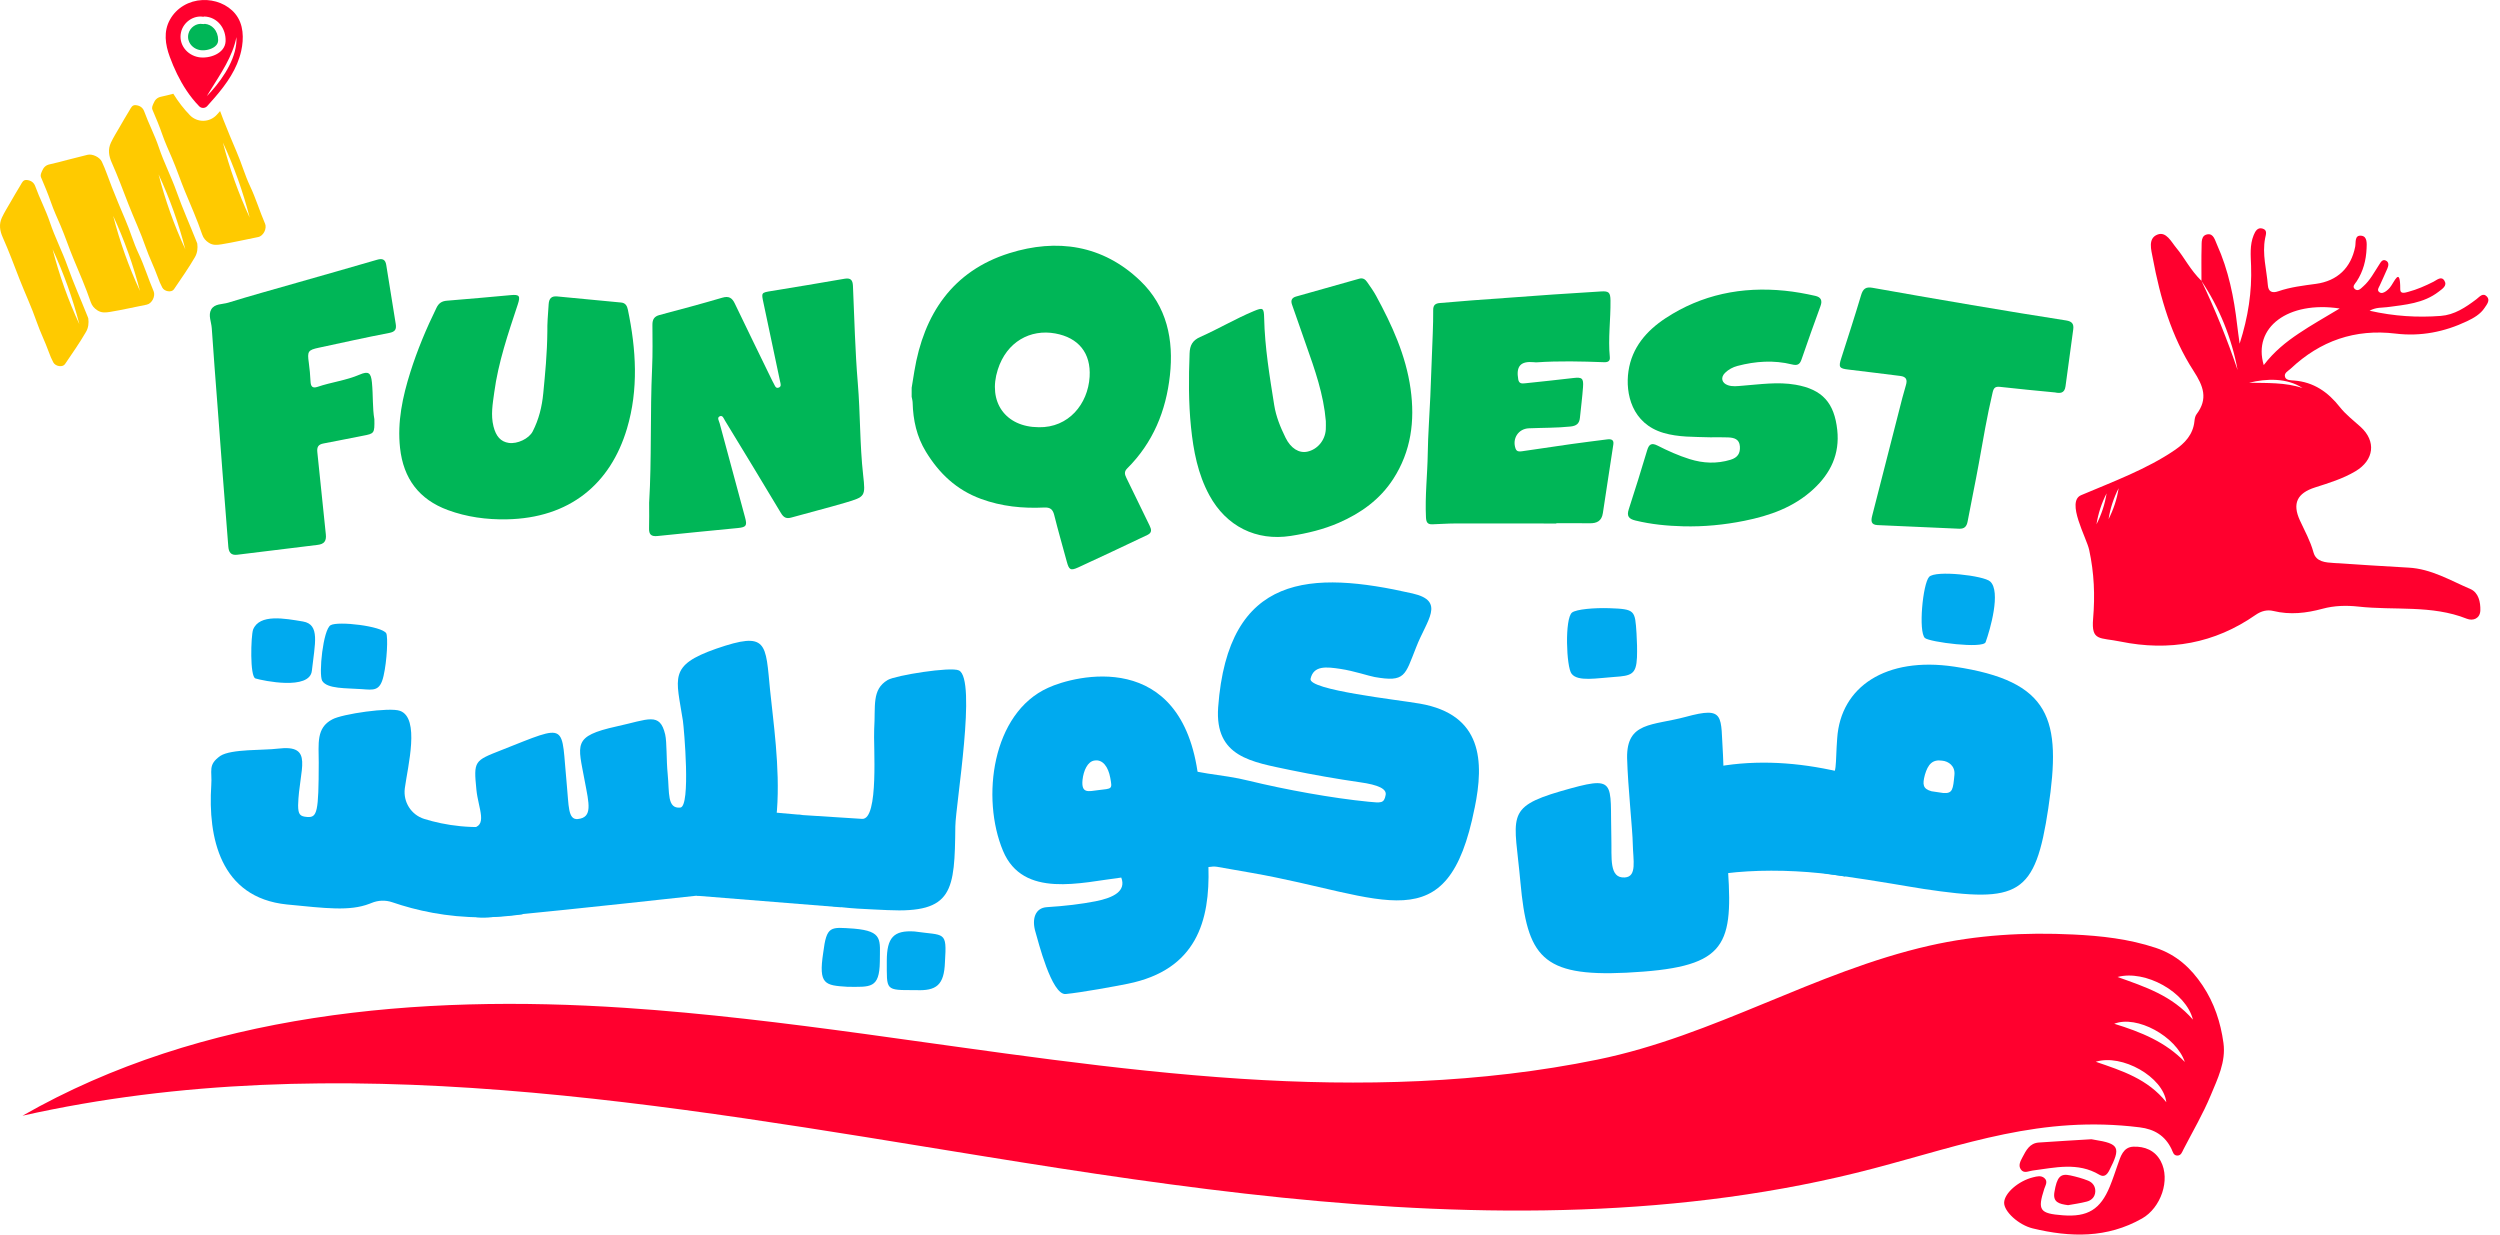 <svg width="162" height="80" viewBox="0 0 162 80" fill="none" xmlns="http://www.w3.org/2000/svg">
<path d="M59.077 25.121C59.134 24.768 59.191 24.414 59.249 24.061C59.861 20.352 61.73 17.562 65.403 16.407C68.483 15.44 71.455 15.863 73.886 18.192C75.624 19.857 76.063 22.022 75.81 24.329C75.558 26.631 74.712 28.693 73.041 30.356C72.832 30.564 72.88 30.743 72.99 30.968C73.495 31.995 73.987 33.028 74.492 34.055C74.617 34.308 74.661 34.519 74.356 34.663C72.864 35.365 71.377 36.08 69.877 36.765C69.368 36.998 69.272 36.925 69.129 36.397C68.855 35.389 68.566 34.386 68.313 33.373C68.22 33.001 68.047 32.869 67.665 32.887C66.268 32.954 64.906 32.819 63.569 32.329C61.977 31.745 60.856 30.677 59.997 29.268C59.401 28.291 59.168 27.222 59.139 26.093C59.136 25.965 59.098 25.837 59.075 25.71C59.075 25.513 59.075 25.317 59.076 25.121M67.31 27.685C69.246 27.722 70.498 26.183 70.607 24.419C70.703 22.869 69.88 21.881 68.383 21.608C66.775 21.314 65.233 22.136 64.656 23.952C63.994 26.031 65.142 27.673 67.31 27.684" fill="#00B657"/>
<path d="M42.066 32.542C42.234 29.751 42.122 26.791 42.257 23.836C42.299 22.907 42.282 21.976 42.277 21.046C42.276 20.704 42.389 20.504 42.742 20.411C44.1 20.052 45.456 19.687 46.804 19.291C47.226 19.167 47.437 19.296 47.613 19.664C48.389 21.284 49.18 22.897 49.965 24.513C50.023 24.63 50.078 24.75 50.143 24.862C50.212 24.984 50.257 25.179 50.444 25.123C50.663 25.056 50.58 24.864 50.547 24.707C50.19 23.014 49.835 21.319 49.473 19.625C49.331 18.959 49.325 18.966 49.997 18.856C51.575 18.596 53.152 18.341 54.726 18.063C55.136 17.991 55.254 18.159 55.271 18.526C55.366 20.629 55.41 22.737 55.586 24.834C55.752 26.816 55.711 28.807 55.932 30.785C56.087 32.171 56.076 32.19 54.767 32.577C53.609 32.919 52.436 33.211 51.274 33.538C50.949 33.63 50.775 33.531 50.603 33.242C49.405 31.237 48.189 29.241 46.974 27.247C46.896 27.119 46.827 26.881 46.633 26.979C46.447 27.071 46.592 27.275 46.631 27.421C47.176 29.456 47.724 31.491 48.278 33.524C48.422 34.054 48.367 34.161 47.82 34.216C46.083 34.391 44.344 34.548 42.609 34.734C42.184 34.779 42.047 34.624 42.059 34.224C42.076 33.719 42.064 33.212 42.064 32.543" fill="#00B657"/>
<path d="M85.914 27.287C85.772 25.561 85.201 23.945 84.628 22.329C84.322 21.467 84.031 20.601 83.723 19.741C83.622 19.459 83.719 19.291 83.983 19.216C85.349 18.827 86.716 18.447 88.082 18.059C88.311 17.994 88.466 18.096 88.584 18.268C88.788 18.563 89.001 18.855 89.172 19.17C90.205 21.072 91.101 23.024 91.406 25.2C91.695 27.276 91.441 29.239 90.286 31.031C89.425 32.367 88.188 33.251 86.755 33.876C85.763 34.308 84.713 34.56 83.643 34.727C81.399 35.076 79.459 34.104 78.365 32.089C77.618 30.713 77.334 29.213 77.177 27.681C77.014 26.087 77.024 24.491 77.086 22.893C77.105 22.387 77.269 22.059 77.769 21.838C78.948 21.318 80.059 20.654 81.251 20.157C81.838 19.912 81.903 19.943 81.917 20.609C81.958 22.509 82.272 24.377 82.568 26.247C82.687 26.999 82.972 27.691 83.305 28.367C83.641 29.05 84.174 29.386 84.721 29.266C85.377 29.122 85.871 28.528 85.912 27.826C85.922 27.647 85.914 27.466 85.914 27.286" fill="#00B657"/>
<path d="M35.469 21.452C35.456 21.046 35.505 20.379 35.553 19.711C35.579 19.325 35.749 19.175 36.107 19.209C37.489 19.337 38.87 19.473 40.252 19.604C40.534 19.631 40.635 19.824 40.685 20.062C41.225 22.637 41.385 25.233 40.628 27.773C39.557 31.367 36.908 33.579 32.827 33.653C31.518 33.676 30.246 33.503 29.023 33.053C27.156 32.366 26.14 31.012 25.923 29.028C25.737 27.331 26.089 25.708 26.59 24.116C27.042 22.683 27.623 21.295 28.286 19.942C28.433 19.642 28.63 19.511 28.965 19.485C30.347 19.377 31.727 19.247 33.108 19.123C33.662 19.073 33.735 19.175 33.55 19.733C32.93 21.606 32.288 23.474 32.025 25.441C31.927 26.166 31.793 26.892 31.978 27.631C32.138 28.27 32.445 28.626 32.972 28.701C33.526 28.781 34.279 28.426 34.52 27.954C34.918 27.175 35.121 26.357 35.205 25.474C35.323 24.222 35.454 22.974 35.469 21.452Z" fill="#00B657"/>
<path d="M110.808 28.337C109.764 28.303 108.768 28.338 107.795 28.052C105.749 27.45 105.313 25.51 105.524 24.053C105.747 22.514 106.704 21.425 107.929 20.619C110.267 19.083 112.871 18.557 115.652 18.838C116.322 18.905 116.978 19.025 117.631 19.172C118.003 19.257 118.099 19.475 117.97 19.828C117.553 20.98 117.133 22.131 116.74 23.29C116.623 23.635 116.458 23.698 116.12 23.615C114.937 23.323 113.757 23.405 112.588 23.712C112.285 23.792 112.005 23.942 111.782 24.162C111.477 24.463 111.567 24.824 111.968 24.962C112.27 25.066 112.575 25.02 112.888 24.996C114.042 24.908 115.199 24.729 116.354 24.93C118.096 25.234 118.863 26.109 119.054 27.86C119.224 29.425 118.627 30.662 117.511 31.696C116.243 32.871 114.684 33.417 113.027 33.75C111.724 34.012 110.406 34.138 109.081 34.105C108.037 34.079 106.996 33.979 105.973 33.729C105.556 33.627 105.396 33.454 105.543 33.005C105.96 31.733 106.352 30.452 106.738 29.17C106.855 28.783 107.022 28.678 107.408 28.874C108.078 29.215 108.764 29.523 109.485 29.749C110.367 30.025 111.241 30.064 112.136 29.794C112.595 29.655 112.776 29.381 112.745 28.928C112.712 28.445 112.361 28.361 111.984 28.344C111.576 28.325 111.166 28.338 110.807 28.338" fill="#00B657"/>
<path d="M100.853 33.923C98.664 33.921 96.474 33.916 94.284 33.921C93.795 33.922 93.306 33.961 92.816 33.975C92.513 33.984 92.419 33.853 92.403 33.527C92.335 32.138 92.498 30.755 92.519 29.37C92.536 28.156 92.632 26.926 92.684 25.708C92.743 24.34 92.796 22.971 92.843 21.603C92.86 21.097 92.876 20.591 92.871 20.086C92.867 19.767 93.019 19.656 93.314 19.635C93.998 19.587 94.68 19.516 95.363 19.466C97.123 19.335 98.882 19.207 100.641 19.084C101.668 19.012 102.695 18.958 103.721 18.887C104.25 18.85 104.353 18.94 104.36 19.475C104.376 20.7 104.195 21.922 104.317 23.149C104.342 23.408 104.182 23.48 103.942 23.471C102.488 23.418 101.034 23.38 99.58 23.479C99.515 23.483 99.449 23.475 99.384 23.469C98.533 23.39 98.232 23.732 98.382 24.586C98.432 24.869 98.621 24.859 98.822 24.838C99.862 24.727 100.901 24.621 101.94 24.497C102.511 24.429 102.622 24.5 102.58 25.083C102.532 25.75 102.445 26.416 102.378 27.082C102.341 27.454 102.141 27.601 101.766 27.639C100.869 27.732 99.969 27.716 99.072 27.754C98.386 27.782 97.976 28.425 98.209 29.07C98.283 29.275 98.452 29.266 98.616 29.243C99.683 29.09 100.748 28.927 101.815 28.776C102.591 28.667 103.369 28.573 104.146 28.472C104.392 28.44 104.592 28.485 104.545 28.795C104.322 30.28 104.086 31.762 103.866 33.248C103.79 33.758 103.482 33.916 103.011 33.908C102.292 33.898 101.572 33.905 100.852 33.904V33.924L100.853 33.923Z" fill="#00B657"/>
<path d="M24.259 27.162C24.275 28.085 24.259 28.096 23.515 28.237C22.664 28.398 21.817 28.579 20.966 28.736C20.617 28.8 20.526 28.971 20.565 29.318C20.758 31.087 20.92 32.858 21.114 34.627C21.162 35.071 20.994 35.261 20.573 35.31C18.84 35.518 17.107 35.73 15.375 35.947C14.959 35.999 14.822 35.779 14.794 35.413C14.666 33.739 14.531 32.066 14.402 30.393C14.296 29.01 14.195 27.627 14.091 26.244C13.966 24.583 13.832 22.924 13.722 21.262C13.695 20.859 13.479 20.426 13.685 20.057C13.903 19.667 14.408 19.73 14.784 19.615C16.25 19.162 17.729 18.755 19.204 18.332C20.947 17.833 22.692 17.342 24.432 16.833C24.777 16.731 24.97 16.805 25.028 17.166C25.232 18.439 25.432 19.711 25.642 20.983C25.699 21.333 25.618 21.499 25.219 21.575C23.695 21.867 22.181 22.206 20.664 22.531C19.956 22.682 19.907 22.769 20.01 23.498C20.067 23.902 20.102 24.31 20.122 24.717C20.137 25.032 20.239 25.183 20.576 25.068C21.473 24.762 22.425 24.654 23.303 24.276C23.876 24.03 24.038 24.153 24.1 24.775C24.184 25.621 24.132 26.475 24.259 27.162" fill="#00B657"/>
<path d="M133.145 25.428C131.95 25.31 130.779 25.205 129.613 25.07C129.295 25.033 129.193 25.126 129.122 25.431C128.762 26.958 128.502 28.504 128.225 30.046C127.999 31.298 127.734 32.541 127.502 33.79C127.44 34.126 127.286 34.276 126.946 34.261C125.184 34.18 123.422 34.108 121.66 34.026C121.222 34.005 121.235 33.736 121.322 33.403C121.906 31.143 122.479 28.881 123.058 26.62C123.199 26.068 123.335 25.512 123.501 24.966C123.613 24.598 123.521 24.408 123.129 24.36C122.011 24.227 120.896 24.075 119.778 23.948C119.19 23.88 119.127 23.797 119.306 23.237C119.743 21.87 120.188 20.504 120.598 19.129C120.72 18.719 120.899 18.571 121.331 18.648C123.597 19.053 125.867 19.446 128.137 19.829C130.051 20.153 131.968 20.466 133.886 20.765C134.257 20.823 134.397 20.983 134.345 21.349C134.173 22.576 134.006 23.804 133.845 25.033C133.783 25.51 133.47 25.494 133.146 25.426" fill="#00B657"/>
<path d="M61.906 53.538C61.861 57.733 61.77 59.179 57.517 58.975C55.336 58.857 51.023 58.895 51.158 56.782C51.192 56.248 51.258 52.769 51.77 52.801L55.862 53.063C56.974 53.134 56.585 48.225 56.647 47.246C56.745 45.734 56.476 44.69 57.52 44.064C58.031 43.762 61.619 43.187 62.138 43.444C63.308 44.01 61.928 52.133 61.906 53.539M57.013 62.314C56.99 64.077 56.395 63.95 54.921 63.945C53.453 63.852 53.032 63.803 53.343 61.745C53.569 59.951 53.806 60.078 55.341 60.176C57.251 60.343 57.014 60.909 57.013 62.315M59.26 60.359C61.229 60.641 61.363 60.292 61.233 62.338C61.182 63.831 60.688 64.224 59.33 64.159C57.319 64.165 57.473 64.197 57.464 62.253C57.47 60.757 57.903 60.272 59.26 60.359" fill="#00AAEF"/>
<path d="M95.555 52.358C93.806 61.162 89.802 58.086 81.118 56.563L77.596 55.946C74.871 55.468 75.178 52.805 75.644 50.146C75.691 49.88 75.926 49.716 76.169 49.759L78.251 50.124C79.141 50.257 80.058 50.372 80.933 50.594C83.297 51.169 86.328 51.723 88.686 51.953C89.472 52.023 89.69 52.084 89.791 51.508C89.857 51.131 89.356 50.861 88.109 50.688C86.661 50.48 85.044 50.196 83.612 49.899C81.102 49.368 78.712 49.063 78.936 45.837C79.575 37.112 84.989 36.966 91.532 38.456C93.706 38.951 92.439 40.191 91.766 41.945C91.033 43.78 91.07 44.221 89.076 43.871C88.699 43.805 87.752 43.479 86.862 43.345C85.95 43.208 85.122 43.109 84.923 43.987C84.773 44.715 90.576 45.344 92.016 45.597C96.07 46.307 96.177 49.341 95.557 52.36" fill="#00AAEF"/>
<path d="M111.978 56.441C112.311 61.48 111.711 62.711 105.383 63.032C99.902 63.297 98.964 61.972 98.525 57.185C98.146 52.929 97.475 52.34 101.127 51.272C104.851 50.199 104.316 50.575 104.415 54.289C104.452 55.576 104.25 56.928 105.291 56.859C106.09 56.806 105.826 55.753 105.804 54.684C105.796 53.834 105.486 50.983 105.436 49.114C105.402 46.756 107.074 47.035 109.225 46.455C111.83 45.747 111.482 46.379 111.65 48.922C111.676 49.309 111.811 53.558 111.977 56.441M101.84 43.659C101.497 43.244 101.384 40.065 101.87 39.692C102.148 39.479 103.309 39.378 104.284 39.411C105.967 39.47 105.947 39.544 106.047 41.046C106.08 41.554 106.093 42.113 106.076 42.6C106.027 43.698 105.717 43.792 104.603 43.866C103.513 43.937 102.24 44.192 101.84 43.659Z" fill="#00AAEF"/>
<path d="M132.733 52.356C131.886 58.022 130.829 58.527 124.683 57.608C123.794 57.475 121.741 57.094 119.144 56.731C116.688 56.413 114.797 55.763 115.49 51.129C115.677 49.88 116.023 49.859 116.912 49.991L118.52 50.232C119.072 50.314 118.919 49.53 119.051 47.832C119.278 44.503 122.198 42.535 126.64 43.198C132.93 44.138 133.59 46.618 132.732 52.356M128.963 37.68C129.676 38.326 128.963 40.797 128.669 41.612C128.506 42.054 125.038 41.609 124.734 41.343C124.303 40.935 124.595 37.837 125.006 37.383C125.418 36.93 128.577 37.304 128.962 37.681M125.164 51.274L125.932 51.388C126.539 51.43 126.558 51.138 126.646 50.219C126.709 49.639 126.264 49.328 125.852 49.291C125.228 49.197 124.934 49.522 124.734 50.204C124.565 50.841 124.598 51.116 125.163 51.274" fill="#00AAEF"/>
<path d="M49.905 44.758C50.27 48.462 51.785 57.304 46.713 57.871C36.344 59.004 35.108 59.108 31.781 59.435C29.32 59.678 28.685 58.016 28.418 55.982C28.231 54.544 28.159 54.037 28.641 53.922C29.189 53.801 29.488 53.745 30.511 53.666C31.667 53.575 30.991 52.41 30.87 51.167C30.686 49.304 30.73 49.3 32.477 48.613C36.939 46.852 36.331 46.823 36.731 50.882C36.86 52.19 36.796 53.137 37.439 53.074C38.415 52.977 38.17 52.083 37.891 50.611C37.453 48.213 37.068 47.713 39.961 47.07C42.022 46.621 42.756 46.123 43.103 47.59C43.222 48.116 43.171 49.196 43.267 50.172C43.385 51.369 43.219 52.416 44.084 52.331C44.772 52.263 44.322 47.191 44.252 46.705C43.819 43.903 43.295 43.127 46.412 42.035C49.769 40.876 49.599 41.654 49.905 44.759" fill="#00AAEF"/>
<path d="M80.361 55.937L78.307 56.185C78.409 59.662 77.546 62.846 73.079 63.748C72.261 63.914 70.089 64.312 69.059 64.413C68.141 64.502 67.256 60.916 67.105 60.413C66.843 59.561 67.073 58.831 67.837 58.784C69.029 58.709 70.056 58.585 70.985 58.404C72.18 58.17 72.989 57.733 72.658 56.866C70.067 57.178 66.299 58.244 64.997 55.139C63.563 51.711 64.282 46.21 67.913 44.571C69.629 43.775 76.614 41.959 77.652 50.375C78.812 50.235 78.972 50.056 79.088 51.017C79.495 54.388 80.808 55.884 80.362 55.937M71.946 50.405C71.816 49.696 71.461 49.195 70.927 49.282C70.48 49.336 70.213 49.934 70.148 50.531C70.056 51.448 70.533 51.277 71.159 51.202C72.075 51.092 72.082 51.159 71.946 50.405Z" fill="#00AAEF"/>
<path d="M51.98 52.808L47.568 52.424L45.132 58.042L54.477 58.792L51.98 52.808Z" fill="#00AAEF"/>
<path d="M17.171 14.484C16.826 13.682 16.575 12.843 16.2 12.053C15.864 11.342 15.657 10.581 15.342 9.862C15.037 9.16 14.751 8.449 14.466 7.737C14.394 7.559 14.329 7.378 14.262 7.197C14.192 7.278 14.12 7.358 14.048 7.437C13.827 7.68 13.513 7.822 13.186 7.828H13.162C12.843 7.828 12.535 7.7 12.312 7.472C11.919 7.069 11.557 6.603 11.23 6.074C10.965 6.144 10.701 6.212 10.434 6.268C10.181 6.321 10.04 6.474 9.951 6.693C9.894 6.829 9.815 6.96 9.882 7.118C10.11 7.647 10.332 8.18 10.52 8.725C10.699 9.242 10.928 9.737 11.143 10.239C11.449 10.948 11.689 11.683 11.985 12.398C12.371 13.325 12.777 14.245 13.101 15.195C13.182 15.434 13.324 15.6 13.536 15.735C13.8 15.903 14.055 15.879 14.35 15.832C15.148 15.704 15.934 15.516 16.726 15.362C17.07 15.295 17.312 14.804 17.174 14.484H17.171ZM14.445 9.241C15.171 10.807 15.75 12.427 16.18 14.1C15.453 12.534 14.876 10.912 14.445 9.241Z" fill="#FFCA00"/>
<path d="M12.783 15.781C12.764 15.733 12.747 15.688 12.73 15.644C12.305 14.573 11.833 13.521 11.448 12.435C11.104 11.461 10.624 10.541 10.296 9.559C10.029 8.76 9.632 8.012 9.345 7.22C9.258 6.98 9.073 6.843 8.806 6.815C8.561 6.789 8.496 6.978 8.403 7.129C8.177 7.498 7.959 7.873 7.743 8.249C7.552 8.578 7.349 8.902 7.187 9.246C6.985 9.68 7.045 10.099 7.245 10.546C7.636 11.422 7.971 12.325 8.318 13.222C8.683 14.157 9.113 15.063 9.441 16.014C9.669 16.676 9.989 17.302 10.225 17.963C10.305 18.191 10.401 18.419 10.515 18.633C10.657 18.901 11.121 18.969 11.27 18.747C11.737 18.058 12.217 17.378 12.635 16.658C12.79 16.388 12.822 16.087 12.783 15.781L12.783 15.781ZM10.275 11.299C11.001 12.866 11.58 14.485 12.009 16.157C11.283 14.591 10.706 12.971 10.275 11.299Z" fill="#FFCA00"/>
<path d="M9.952 18.865C9.607 18.063 9.356 17.222 8.981 16.432C8.643 15.723 8.436 14.96 8.123 14.243C7.818 13.541 7.53 12.83 7.247 12.119C7.028 11.572 6.853 11.009 6.6 10.476C6.462 10.185 5.984 9.951 5.669 10.032C5.248 10.139 4.828 10.246 4.407 10.351C4.01 10.452 3.616 10.567 3.213 10.65C2.962 10.703 2.821 10.855 2.73 11.072C2.675 11.208 2.594 11.34 2.662 11.498C2.89 12.028 3.11 12.561 3.3 13.103C3.477 13.621 3.709 14.118 3.924 14.619C4.228 15.329 4.467 16.063 4.765 16.776C5.151 17.702 5.555 18.623 5.879 19.575C5.961 19.811 6.103 19.977 6.314 20.113C6.579 20.283 6.834 20.259 7.129 20.212C7.928 20.082 8.712 19.896 9.505 19.742C9.848 19.675 10.091 19.184 9.953 18.864L9.952 18.865ZM7.334 13.99C8.059 15.558 8.638 17.176 9.068 18.849C8.342 17.283 7.764 15.663 7.334 13.99Z" fill="#FFCA00"/>
<path d="M5.721 20.629C5.703 20.581 5.687 20.536 5.669 20.492C5.244 19.423 4.772 18.371 4.387 17.284C4.043 16.309 3.563 15.391 3.235 14.408C2.968 13.609 2.57 12.861 2.284 12.068C2.197 11.828 2.012 11.693 1.745 11.664C1.499 11.638 1.433 11.826 1.342 11.977C1.116 12.346 0.898 12.723 0.682 13.098C0.491 13.428 0.288 13.751 0.126 14.094C-0.078 14.529 -0.017 14.948 0.183 15.394C0.575 16.271 0.908 17.173 1.257 18.07C1.622 19.005 2.051 19.912 2.379 20.862C2.608 21.523 2.926 22.152 3.162 22.811C3.244 23.041 3.338 23.267 3.453 23.481C3.596 23.75 4.059 23.817 4.21 23.596C4.677 22.906 5.156 22.227 5.573 21.506C5.731 21.236 5.762 20.936 5.721 20.63V20.629ZM3.407 16.151C4.132 17.718 4.714 19.339 5.142 21.009C4.416 19.444 3.839 17.823 3.407 16.151Z" fill="#FFCA00"/>
<path d="M15.246 0.895C14.735 0.273 13.911 -0.034 13.114 0.003C12.248 0.044 11.446 0.499 11.019 1.262C10.583 2.036 10.708 2.885 11.002 3.684C11.278 4.434 11.63 5.181 12.08 5.856C12.325 6.224 12.601 6.572 12.909 6.888C13.052 7.034 13.289 7.027 13.426 6.876C13.592 6.693 13.758 6.508 13.919 6.318C14.684 5.43 15.369 4.465 15.629 3.306C15.81 2.494 15.795 1.564 15.245 0.896L15.246 0.895ZM12.894 3.709C12.117 3.585 11.547 2.871 11.733 2.08C11.884 1.434 12.54 0.975 13.184 1.089C13.198 1.075 13.215 1.069 13.24 1.069C14.095 1.102 14.656 1.849 14.618 2.681C14.579 3.469 13.577 3.816 12.894 3.709ZM13.693 5.922C13.595 6.032 13.495 6.136 13.4 6.235C13.474 6.11 13.549 5.987 13.626 5.862C14.3 4.771 15.079 3.662 15.319 2.404C15.389 3.643 14.537 4.974 13.693 5.921V5.922Z" fill="#FF002E"/>
<path d="M14.135 2.58C14.135 2.597 14.134 2.616 14.134 2.635C14.127 2.782 14.06 2.905 13.928 3.013C13.698 3.199 13.299 3.298 12.977 3.247C12.709 3.206 12.472 3.056 12.327 2.843C12.236 2.706 12.141 2.483 12.209 2.192C12.307 1.776 12.729 1.485 13.13 1.556C13.18 1.564 13.23 1.561 13.277 1.546C13.504 1.568 13.705 1.667 13.858 1.835C14.037 2.029 14.135 2.296 14.135 2.58V2.58Z" fill="#00B657"/>
<path d="M161.153 19.218C160.891 18.937 160.666 19.243 160.469 19.392C159.774 19.917 159.049 20.404 158.159 20.471C156.654 20.585 155.154 20.498 153.547 20.135C153.986 19.899 154.342 19.95 154.683 19.904C155.854 19.748 157.05 19.662 158.035 18.894C158.265 18.715 158.599 18.515 158.397 18.188C158.2 17.866 157.914 18.142 157.693 18.255C157.164 18.523 156.623 18.761 156.049 18.913C155.846 18.968 155.536 19.069 155.536 18.754C155.541 17.195 155.147 18.307 154.86 18.641C154.791 18.723 154.712 18.799 154.626 18.861C154.491 18.956 154.327 19.043 154.181 18.933C154.006 18.802 154.147 18.637 154.208 18.499C154.368 18.13 154.549 17.768 154.703 17.397C154.775 17.223 154.823 17.005 154.618 16.892C154.389 16.769 154.278 16.982 154.18 17.134C153.856 17.628 153.586 18.163 153.136 18.56C152.984 18.694 152.797 18.918 152.584 18.723C152.404 18.556 152.616 18.378 152.711 18.233C153.137 17.583 153.323 16.86 153.355 16.097C153.368 15.784 153.406 15.33 153.031 15.277C152.56 15.21 152.671 15.699 152.617 15.983C152.347 17.36 151.459 18.202 150.085 18.392C149.261 18.505 148.428 18.6 147.635 18.874C147.233 19.013 146.989 18.904 146.957 18.483C146.878 17.47 146.578 16.466 146.78 15.437C146.826 15.202 146.946 14.918 146.624 14.816C146.292 14.708 146.141 14.985 146.038 15.237C145.775 15.881 145.848 16.566 145.87 17.232C145.928 18.9 145.689 20.52 145.128 22.272C145.059 21.756 145.008 21.414 144.969 21.069C144.762 19.27 144.407 17.508 143.659 15.848C143.531 15.567 143.439 15.129 143.057 15.183C142.612 15.245 142.674 15.71 142.662 16.044C142.642 16.7 142.656 17.357 142.655 18.202C143.817 19.937 144.622 21.928 144.998 23.981C144.329 22.009 143.554 20.083 142.655 18.202C141.904 17.46 141.555 16.695 141.028 16.068C140.7 15.677 140.375 14.981 139.806 15.2C139.165 15.446 139.403 16.203 139.499 16.719C139.98 19.297 140.708 21.819 142.142 24.033C142.782 25.021 143.095 25.84 142.336 26.843C142.244 26.962 142.216 27.145 142.199 27.302C142.11 28.158 141.581 28.718 140.921 29.167C139.136 30.389 136.918 31.215 134.857 32.087C133.867 32.506 135.205 34.836 135.377 35.627C135.704 37.135 135.761 38.585 135.633 40.102C135.511 41.566 136.057 41.296 137.404 41.573C140.56 42.219 143.502 41.702 146.167 39.843C146.528 39.593 146.914 39.494 147.312 39.591C148.396 39.855 149.448 39.733 150.501 39.447C151.265 39.241 152.051 39.222 152.825 39.307C155.165 39.567 157.572 39.188 159.844 40.092C160.264 40.26 160.709 40.073 160.726 39.557C160.742 39.019 160.613 38.397 160.078 38.167C158.778 37.613 157.542 36.859 156.071 36.782C154.46 36.697 152.853 36.584 151.244 36.483C150.697 36.448 150.082 36.415 149.913 35.792C149.711 35.052 149.345 34.401 149.032 33.719C148.529 32.622 148.855 31.956 150.016 31.585C150.911 31.299 151.819 31.022 152.632 30.538C153.855 29.811 153.984 28.583 152.966 27.661C152.508 27.247 152.006 26.864 151.627 26.384C150.856 25.403 149.927 24.756 148.658 24.658C148.444 24.642 148.157 24.648 148.078 24.448C147.97 24.172 148.279 24.039 148.443 23.884C150.356 22.086 152.605 21.298 155.235 21.617C156.851 21.813 158.399 21.512 159.864 20.814C160.3 20.606 160.732 20.361 161.006 19.943C161.147 19.73 161.379 19.46 161.153 19.218L161.153 19.218ZM135.852 33.975C135.965 33.272 136.182 32.603 136.507 31.971C136.396 32.672 136.176 33.342 135.852 33.975ZM136.634 33.642C136.745 32.94 136.964 32.27 137.288 31.636C137.179 32.339 136.958 33.008 136.634 33.642ZM149.203 25.145C148.102 24.774 146.887 24.824 145.739 24.803C146.864 24.521 148.203 24.483 149.203 25.145ZM148.959 21.609C148.143 22.156 147.369 22.77 146.69 23.658C145.961 21.206 148.28 19.485 151.611 19.99C150.648 20.572 149.78 21.056 148.959 21.609Z" fill="#FF002E"/>
<path d="M56.03 67C64.152 68.109 72.259 69.375 80.436 69.906C88.134 70.406 95.944 70.213 103.52 68.662C111.103 67.11 117.563 62.974 125.026 61.279C128.11 60.579 131.206 60.402 134.357 60.556C136.176 60.645 137.941 60.841 139.68 61.416C141.03 61.862 141.973 62.727 142.729 63.861C143.483 64.989 143.899 66.252 144.08 67.585C144.246 68.812 143.7 69.904 143.254 70.979C142.755 72.182 142.089 73.315 141.49 74.476C141.401 74.647 141.34 74.881 141.092 74.881C140.836 74.881 140.801 74.636 140.717 74.463C140.298 73.594 139.613 73.17 138.65 73.051C132.281 72.263 127.356 74.147 121.417 75.713C115.236 77.341 108.862 78.142 102.482 78.372C89.521 78.839 76.602 77.008 63.843 74.941C43.161 71.591 21.9 67.709 1.458 72.298C13.098 65.641 27.102 64.416 40.482 65.307C45.686 65.653 50.861 66.294 56.031 67H56.03ZM142.102 66.073C141.65 64.273 139.003 62.827 137.216 63.309C139.004 63.947 140.743 64.507 142.102 66.073ZM140.377 71.423C140.182 69.782 137.501 68.272 135.804 68.803C137.515 69.387 139.172 69.915 140.377 71.423ZM141.577 68.816C141.011 67.148 138.453 65.761 137.003 66.34C138.743 66.876 140.335 67.523 141.577 68.816Z" fill="#FF002E"/>
<path d="M133.669 78.751C135.282 78.875 136.107 78.375 136.719 76.881C136.909 76.417 137.065 75.939 137.23 75.465C137.415 74.94 137.578 74.331 138.243 74.305C138.972 74.278 139.641 74.539 140.014 75.24C140.664 76.46 140.016 78.272 138.807 78.957C136.531 80.248 134.155 80.186 131.726 79.602C130.803 79.38 129.853 78.499 129.868 77.931C129.885 77.313 130.797 76.52 131.753 76.287C132 76.227 132.261 76.155 132.474 76.338C132.725 76.555 132.542 76.809 132.469 77.035C132.021 78.422 132.168 78.637 133.668 78.751H133.669Z" fill="#FF002E"/>
<path d="M135.519 73.822C135.618 73.84 135.668 73.849 135.717 73.857C137.328 74.113 137.442 74.353 136.686 75.834C136.538 76.123 136.35 76.308 136.039 76.123C134.639 75.289 133.169 75.664 131.709 75.852C131.445 75.886 131.146 76.068 130.947 75.774C130.77 75.513 130.926 75.241 131.054 74.995C131.289 74.546 131.521 74.077 132.115 74.036C133.265 73.955 134.416 73.891 135.518 73.823L135.519 73.822Z" fill="#FF002E"/>
<path d="M134.007 78.095C133.416 78.015 133.016 77.903 133.126 77.249C133.289 76.275 133.503 76.019 134.164 76.168C134.552 76.255 134.943 76.358 135.311 76.507C135.603 76.626 135.791 76.878 135.775 77.216C135.757 77.557 135.538 77.78 135.231 77.86C134.799 77.974 134.351 78.032 134.007 78.096V78.095Z" fill="#FF002E"/>
<path d="M119.565 56.797C115.41 56.12 110.491 56.365 108.718 57.469L106.357 51.546C110.857 48.746 116.494 48.984 121.535 50.688L119.565 56.797Z" fill="#00AAEF"/>
<path d="M23.43 44.655C24.209 44.711 24.626 44.808 24.855 43.796C25.082 42.807 25.147 41.269 25.029 41.038C24.75 40.571 21.914 40.234 21.425 40.512C20.936 40.791 20.641 43.674 20.877 44.115C21.196 44.652 22.452 44.584 23.43 44.655V44.655Z" fill="#00AAEF"/>
<path d="M16.553 43.964C17.034 44.11 20.072 44.751 20.209 43.465C20.401 41.714 20.758 40.465 19.632 40.273C18.462 40.078 16.809 39.759 16.399 40.802C16.258 41.217 16.182 43.847 16.553 43.964Z" fill="#00AAEF"/>
<path d="M33.861 59.246L32.853 53.46C30.649 53.782 28.815 53.478 27.489 53.066C26.646 52.803 26.119 51.969 26.231 51.093C26.232 51.084 26.233 51.075 26.234 51.067C26.425 49.651 27.229 46.536 25.921 46.063C25.269 45.815 22.154 46.263 21.525 46.62C20.48 47.17 20.653 48.188 20.654 49.417C20.649 52.635 20.556 52.985 19.912 52.94C19.444 52.906 19.319 52.786 19.318 52.182C19.375 49.818 20.405 48.216 17.993 48.513C17.113 48.629 14.977 48.521 14.273 48.985C13.448 49.574 13.759 49.931 13.69 50.887C13.475 54.223 14.243 58.165 18.591 58.61C21.142 58.859 22.648 59.056 23.934 58.567C23.981 58.55 24.026 58.532 24.071 58.514C24.503 58.333 24.98 58.315 25.423 58.467C26.973 58.998 28.942 59.441 31.219 59.441C32.056 59.441 32.94 59.382 33.861 59.247V59.246Z" fill="#00AAEF"/>
</svg>
